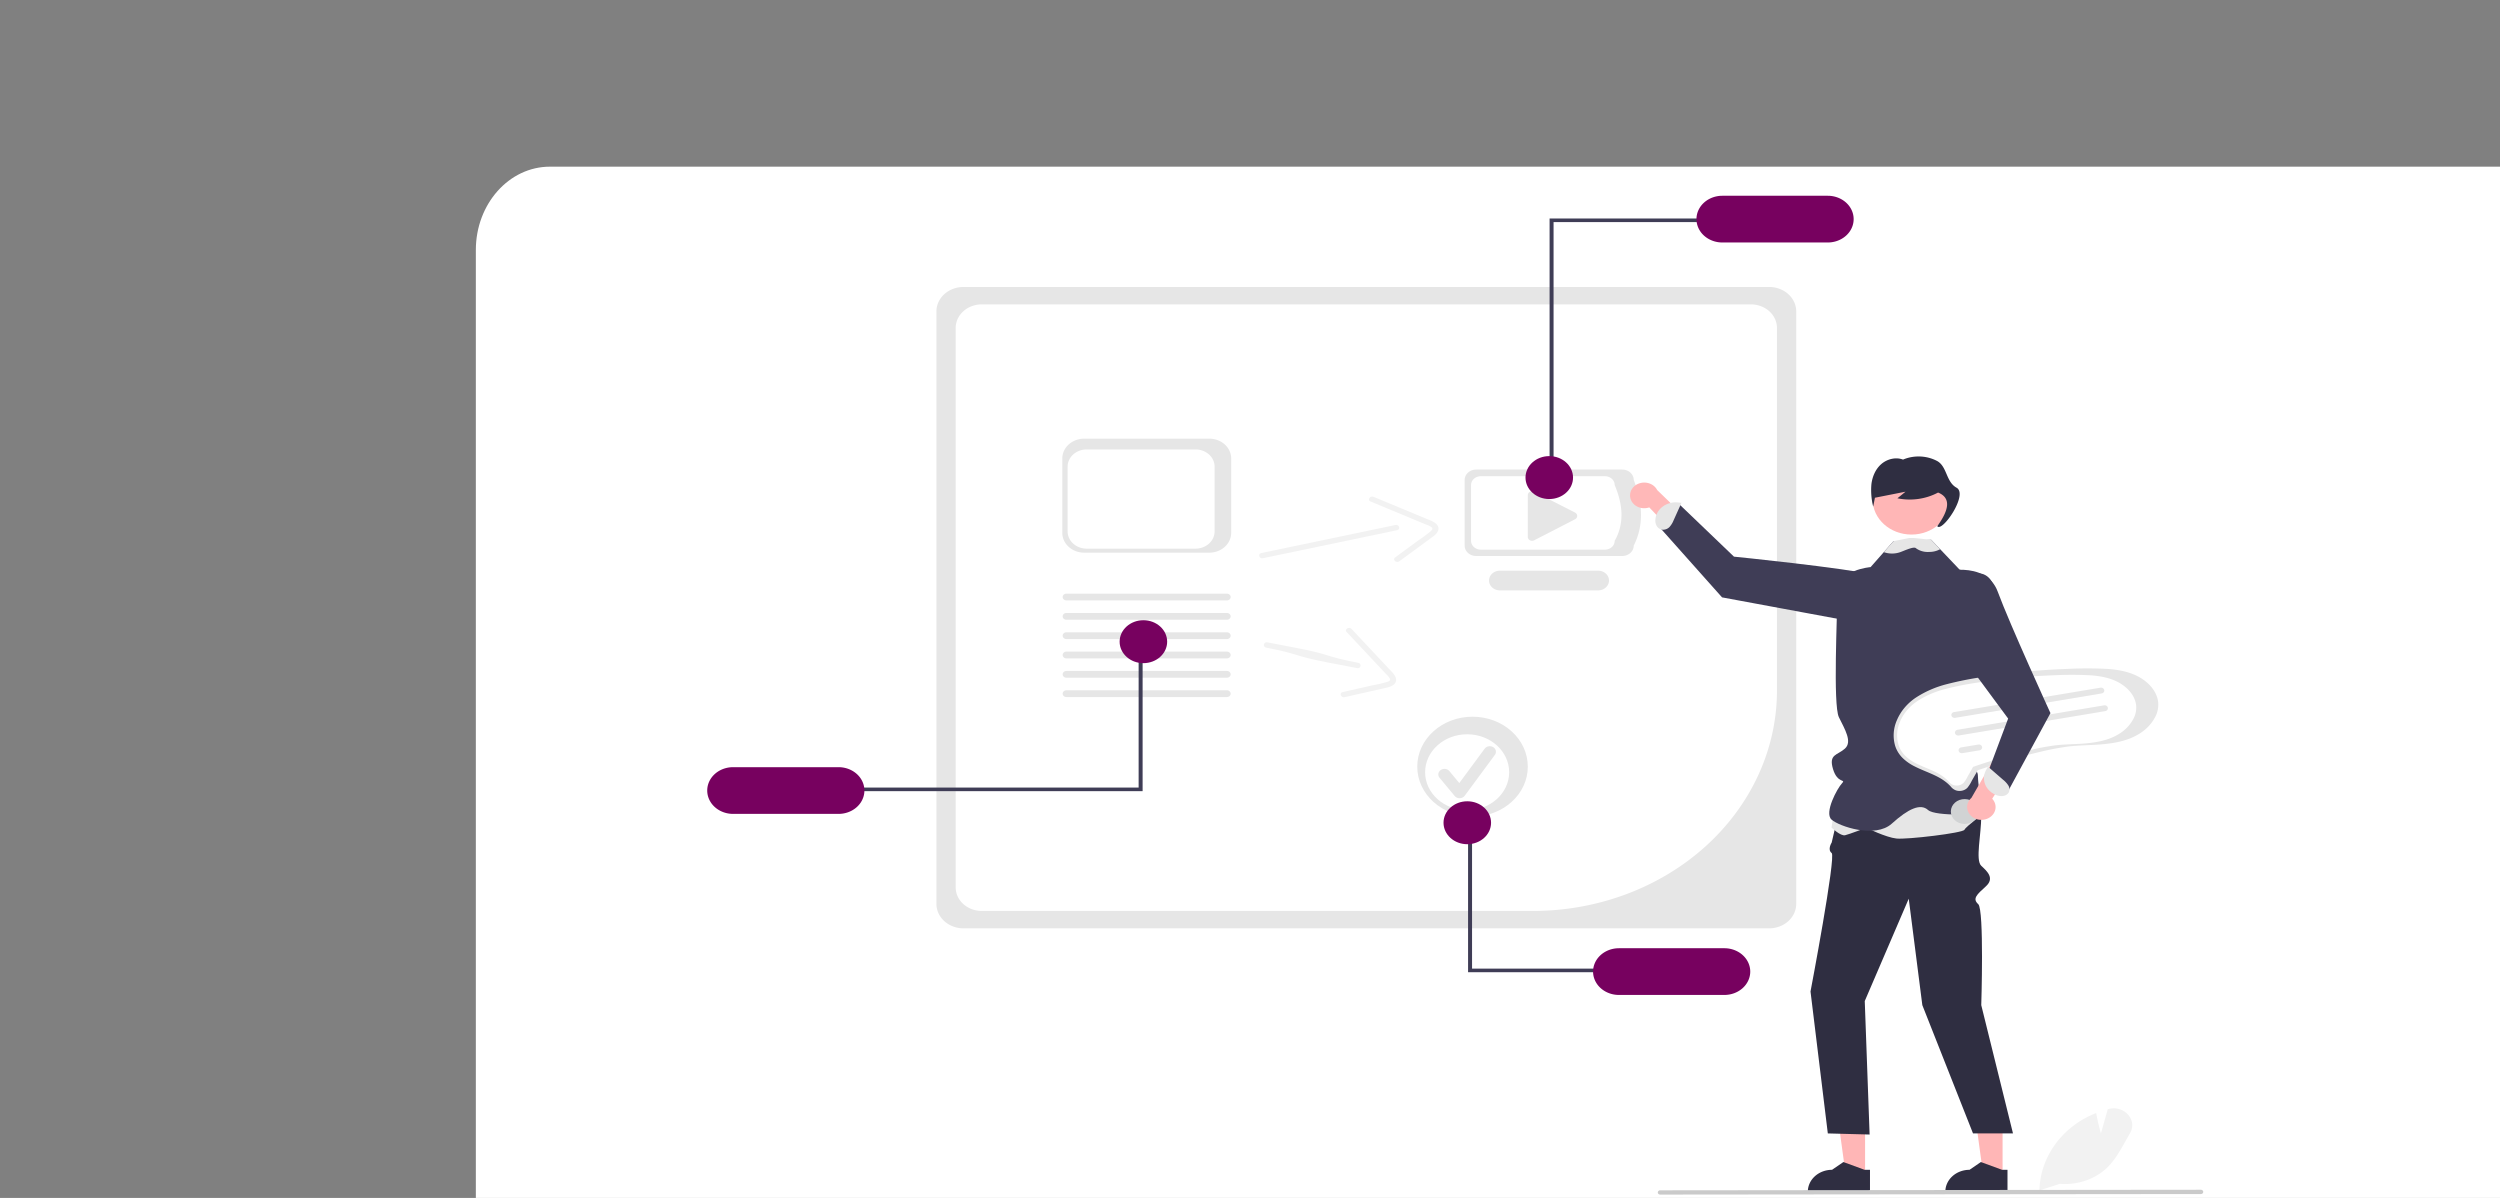 <?xml version="1.0" encoding="UTF-8" standalone="no"?>
<svg
   width="480"
   height="230"
   viewBox="0 0 480 230"
   fill="none"
   version="1.1"
   id="svg19"
   sodipodi:docname="feature-05.svg"
   xml:space="preserve"
   inkscape:version="1.3.2 (091e20e, 2023-11-25, custom)"
   xmlns:inkscape="http://www.inkscape.org/namespaces/inkscape"
   xmlns:sodipodi="http://sodipodi.sourceforge.net/DTD/sodipodi-0.dtd"
   xmlns="http://www.w3.org/2000/svg"
   xmlns:svg="http://www.w3.org/2000/svg"><rect x="0" y="0" width="480" height="230" fill="#808080" stroke="none"/><sodipodi:namedview
     id="namedview19"
     pagecolor="#ffffff"
     bordercolor="#111111"
     borderopacity="1"
     inkscape:showpageshadow="0"
     inkscape:pageopacity="0"
     inkscape:pagecheckerboard="1"
     inkscape:deskcolor="#d1d1d1"
     inkscape:zoom="1.4318912"
     inkscape:cx="403.66195"
     inkscape:cy="123.26355"
     inkscape:window-width="1600"
     inkscape:window-height="877"
     inkscape:window-x="-8"
     inkscape:window-y="-8"
     inkscape:window-maximized="1"
     inkscape:current-layer="svg19" /><g
     clip-path="url(#clip0_758_1029)"
     id="g19"><path
       d="M 553.772,32 H 105.59 c -7.858,0 -14.228,7.163 -14.228,16 v 441 c 0,8.837 6.37,16 14.228,16 H 553.772 C 561.63,505 568,497.837 568,489 V 48 c 0,-8.837 -6.37,-16 -14.228,-16 z"
       fill="#ffffff"
       id="path1"
       style="stroke-width:0.943"
       sodipodi:insensitive="true" /></g><defs
     id="defs19"><clipPath
       id="clip0_758_1029"><rect
         width="480"
         height="230"
         fill="white"
         id="rect19" /></clipPath></defs><g
     id="g20"
     transform="matrix(0.382,0,0,0.345,135.788,37.587)"><path
       d="M 757.765,579.763 H 352.83 a 13.625,13.625 0 0 1 -13.609,-13.609 V 236.431 a 13.625,13.625 0 0 1 13.609,-13.609 h 404.936 a 13.625,13.625 0 0 1 13.609,13.609 v 329.723 a 13.625,13.625 0 0 1 -13.609,13.609 z"
       transform="translate(-224.025,-172.066)"
       fill="#e6e6e6"
       id="path1-4" /><path
       d="m 362.011,232.509 a 13.124,13.124 0 0 0 -13.109,13.109 V 556.975 a 13.124,13.124 0 0 0 13.109,13.108 h 277.163 a 122.66,122.66 0 0 0 122.521,-122.521 V 245.618 a 13.124,13.124 0 0 0 -13.109,-13.109 z"
       transform="translate(-224.025,-172.066)"
       fill="#ffffff"
       id="path2" /><path
       d="M 683.925,372.54 H 610.5 a 5.782,5.782 0 0 1 -5.776,-5.776 V 330.219 a 5.782,5.782 0 0 1 5.776,-5.776 h 73.424 a 5.782,5.782 0 0 1 5.776,5.776 c 4.543,12.932 5.189,25.221 0,36.545 a 5.782,5.782 0 0 1 -5.776,5.776 z"
       transform="translate(-224.025,-172.066)"
       fill="#e6e6e6"
       id="path3" /><path
       d="m 675.226,369.008 h -62.382 a 4.913,4.913 0 0 1 -4.907,-4.907 v -31.049 a 4.913,4.913 0 0 1 4.907,-4.907 h 62.382 a 4.913,4.913 0 0 1 4.907,4.907 c 4.21,11.058 4.887,21.521 0,31.049 a 4.913,4.913 0 0 1 -4.907,4.907 z"
       transform="translate(-224.025,-172.066)"
       fill="#ffffff"
       id="path4" /><path
       d="m 671.862,391.683 h -49.462 a 5.488,5.488 0 0 1 -0.02,-10.975 h 49.482 a 5.488,5.488 0 0 1 0,10.975 z"
       transform="translate(-224.025,-172.066)"
       fill="#e6e6e6"
       id="path5" /><path
       d="m 638.606,336.528 a 2.153,2.153 0 0 0 -2.146,2.149 v 23.261 a 2.145,2.145 0 0 0 3.208,1.864 l 20.531,-11.707 a 2.144,2.144 0 0 0 -0.01,-3.733 L 639.659,336.807 A 2.142,2.142 0 0 0 638.606,336.528 Z"
       transform="translate(-224.025,-172.066)"
       fill="#e6e6e6"
       id="path6" /><path
       d="m 938.139,683.43 a 9.168,9.168 0 0 0 -9.789,-3.129 l -0.384,0.114 -3.447,13.459 c -0.516,-2.006 -1.622,-6.534 -2.318,-10.966 l -0.06,-0.366 -0.342,0.15 a 46.75,46.75 0 0 0 -10.084,6.078 48.361,48.361 0 0 0 -18.083,36.419 l -0.006,0.258 -0.006,0.162 0.456,-0.162 9.795,-3.501 a 29.241,29.241 0 0 0 23.578,-8.792 c 3.958,-4.174 6.672,-9.543 9.297,-14.738 0.769,-1.513 1.555,-3.075 2.36,-4.576 A 9.319,9.319 0 0 0 938.139,683.43 Z"
       transform="translate(-224.025,-172.066)"
       fill="#f2f2f2"
       id="path7" /><path
       d="m 687.995,340.212 a 7.098,7.098 0 0 0 9.517,5.28 l 29.275,34.056 3.706,-12.572 -29.023,-31.157 a 7.136,7.136 0 0 0 -13.474,4.393 z"
       transform="translate(-224.025,-172.066)"
       fill="#ffb8b8"
       id="path8" /><polygon
       points="581.957,507.87 581.955,545.239 572.267,545.239 567.658,507.87 "
       fill="#ffb6b6"
       id="polygon8" /><path
       d="m 805.721,714.141 -10.344,-4.207 -0.296,-0.122 -5.711,4.329 a 12.161,12.161 0 0 0 -12.159,12.159 v 0.395 h 31.237 v -12.554 z"
       transform="translate(-224.025,-172.066)"
       fill="#2f2e41"
       id="path9" /><polygon
       points="651.069,507.87 651.067,545.239 641.379,545.239 636.77,507.87 "
       fill="#ffb6b6"
       id="polygon9" /><path
       d="m 874.833,714.141 -10.344,-4.207 -0.296,-0.122 -5.711,4.329 a 12.161,12.161 0 0 0 -12.159,12.159 v 0.395 h 31.237 v -12.554 z"
       transform="translate(-224.025,-172.066)"
       fill="#2f2e41"
       id="path10" /><path
       d="m 852.226,494.155 c 0,0 12.152,12.642 12.152,23.029 0,10.387 -3.038,24.65 0,27.772 3.038,3.122 6.835,6.919 2.278,11.476 -4.557,4.557 -6.835,6.835 -3.797,9.873 3.038,3.038 1.519,56.201 1.519,56.201 l 15.949,71.39 h -20.093 l -25.475,-71.391 -6.835,-59.239 -22.105,56.96 2.441,74.282 -21.006,-0.613 -8.695,-78.985 c 0,0 12.911,-75.134 10.633,-77.06 -2.278,-1.926 0,-5.813 0,-5.813 l 6.076,-28.77 z"
       transform="translate(-224.025,-172.066)"
       fill="#2f2e41"
       id="path11" /><path
       d="m 828.435,404.522 c 0,0 4.132,-16.282 -14.904,-20.95 -19.036,-4.668 -73.449,-10.665 -73.449,-10.665 l -27.499,-29.18 -9.318,13.532 30.827,38.308 73.043,15.003 z"
       transform="translate(-224.025,-172.066)"
       fill="#3f3d56"
       id="path12" /><path
       d="m 707.794,356.262 a 12.889,12.889 0 0 0 1.979,-3.665 l 3.944,-9.69 -1.024,-0.043 a 10.23,10.23 0 0 0 -12.095,9.316 6.661,6.661 0 0 0 0.644,3.621 3.947,3.947 0 0 0 2.891,2.12 4.364,4.364 0 0 0 3.661,-1.658 z"
       transform="translate(-224.025,-172.066)"
       fill="#e6e6e6"
       id="path13" /><path
       d="m 791.388,507.149 -2.278,16.516 c 0,0 4.557,4.894 6.835,4.282 2.278,-0.612 10.633,-4.173 10.633,-4.173 0,0 9.873,5.396 15.189,6.008 5.316,0.612 33.417,-3.059 34.176,-4.894 0.759,-1.835 9.587,-9.019 9.587,-9.019 l -3.511,-20.955 z"
       transform="translate(-224.025,-172.066)"
       fill="#e6e6e6"
       id="path14" /><path
       d="m 865.383,449.369 c 0,0 -1.929,15.926 -0.41,17.392 1.519,1.458 -1.519,10.686 -4.557,16.762 -3.038,6.076 2.278,6.835 2.278,11.392 0,4.557 2.278,21.265 2.278,21.265 0,0 -23.544,1.519 -27.341,-2.278 -3.797,-3.797 -9.873,-0.759 -18.227,7.595 -8.354,8.354 -26.498,1.519 -30.295,-2.278 -3.797,-3.797 2.954,-17.468 5.233,-20.118 2.278,-2.651 -2.195,0.418 -4.473,-7.982 -2.278,-8.4 2.195,-7.595 5.992,-11.392 3.797,-3.797 0,-10.633 -3.038,-17.468 -3.038,-6.835 -0.759,-57.72 -0.759,-69.871 0,-12.152 16.708,-13.671 16.708,-13.671 l 6.615,-8.316 4.861,-6.114 9.524,-0.38 0.251,-0.008 9.212,-0.372 4.473,5.21 9.873,11.498 11.392,2.278 c 9.114,3.038 6.835,22.025 6.835,22.025 z"
       transform="translate(-224.025,-172.066)"
       fill="#3f3d56"
       id="path15" /><circle
       cx="605.277"
       cy="169.023"
       r="19.522"
       fill="#ffb6b6"
       id="circle15" /><path
       d="m 851.938,334.521 c -5.37,-3.293 -4.682,-11.903 -9.855,-14.91 a 18.424,18.424 0 0 0 -17.032,-0.715 c -3.644,-1.559 -8.01,-0.315 -10.925,2.5 -2.915,2.815 -4.493,6.968 -4.959,11.145 a 41.705,41.705 0 0 0 0.894,12.526 q 0.434,-2.475 0.869,-4.949 l 15.39,-3.364 q -2.044,1.836 -4.087,3.672 a 27.956,27.956 0 0 0 20.437,-3.196 c 6.7,3.004 5.486,9.749 -0.396,18.701 2.279,3.797 15.783,-17.658 9.665,-21.41 z"
       transform="translate(-224.025,-172.066)"
       fill="#2f2e41"
       id="path16" /><path
       d="m 843.708,368.736 a 1.542,1.542 0 0 1 -0.137,0.099 10.227,10.227 0 0 1 -5.324,1.443 9.414,9.414 0 0 1 -6.782,-2.127 c -0.995,-0.942 -4.952,1.048 -7.549,2.149 a 11.46,11.46 0 0 1 -8.529,0.099 l 4.861,-6.114 8.011,-1.776 h 2 l 8.976,1.017 z"
       transform="translate(-224.025,-172.066)"
       fill="#e6e6e6"
       id="path17" /><path
       d="m 974.791,727.627 -271.75,0.307 a 1.191,1.191 0 1 1 -0.012,-2.381 h 0.012 l 271.75,-0.307 a 1.191,1.191 0 0 1 0,2.381 z"
       transform="translate(-224.025,-172.066)"
       fill="#cacaca"
       id="path18" /><polygon
       points="502.04,12.651 502.04,14.651 425.383,14.651 425.383,155.694 423.383,155.694 423.383,12.651 "
       fill="#3f3d56"
       id="polygon18" /><path
       d="m 787.237,172.066 h -53 a 13,13 0 1 0 0,26 h 53 a 13,13 0 0 0 0,-26 z"
       transform="translate(-224.025,-172.066)"
       fill="#77015f"
       id="path19" /><circle
       cx="423.223"
       cy="156.834"
       r="11.946"
       fill="#77015f"
       id="circle19" /><path
       d="m 503.297,373.788 52.406,-12.127 15.042,-3.481 c 1.882,-0.435 1.1,-3.332 -0.782,-2.897 l -52.406,12.127 -15.043,3.481 c -1.882,0.435 -1.1,3.332 0.782,2.897 z"
       transform="translate(-224.025,-172.066)"
       fill="#f2f2f2"
       id="path20" /><path
       d="m 557.413,342.206 28.055,12.905 a 9.289,9.289 0 0 1 2.655,1.437 c 0.774,0.758 0.211,1.488 -0.421,2.149 a 63.263,63.263 0 0 1 -5.971,4.929 l -11.952,9.717 c -1.5,1.22 0.617,3.348 2.103,2.14 l 10.41,-8.463 5.205,-4.232 c 1.475,-1.199 3.27,-2.422 3.862,-4.332 1.245,-4.013 -3.668,-5.608 -6.399,-6.864 l -12.217,-5.62 -13.801,-6.349 c -1.74,-0.8 -3.281,1.776 -1.528,2.583 z"
       transform="translate(-224.025,-172.066)"
       fill="#f2f2f2"
       id="path21" /><path
       d="m 944.566,440.449 c -4.998,-3.389 -11.07,-4.648 -17.005,-5.075 a 182.41,182.41 0 0 0 -20.252,0.024 q -10.51,0.416 -20.977,1.521 -10.452,1.106 -20.817,2.899 a 153.828,153.828 0 0 0 -18.331,4.012 49.195,49.195 0 0 0 -15.852,7.655 28.072,28.072 0 0 0 -9.315,12.325 22.891,22.891 0 0 0 -0.899,14.456 17.234,17.234 0 0 0 3.408,6.331 23.744,23.744 0 0 0 6.348,5.026 c 4.958,2.831 10.576,4.533 15.06,8.158 a 21.29,21.29 0 0 1 3.215,3.197 5.835,5.835 0 0 0 2.583,2.032 5.275,5.275 0 0 0 5.668,-1.459 19.189,19.189 0 0 0 2.231,-3.966 l 2.366,-4.564 a 6.382,6.382 0 0 1 0.591,-1.141 c 0.177,-0.211 -0.14,0.004 -0.079,-0.051 0.033,-0.031 0.102,-0.03 0.14,-0.054 a 3.427,3.427 0 0 1 0.611,-0.234 q 3.282,-1.251 6.594,-2.425 c 8.149,-2.904 16.397,-5.581 24.774,-7.75 a 119.875,119.875 0 0 1 13.096,-2.74 c 5.716,-0.814 11.518,-0.72 17.26,-1.276 6.182,-0.599 12.56,-1.85 17.862,-5.254 a 23.193,23.193 0 0 0 9.602,-11.493 16.08,16.08 0 0 0 0.801,-7.116 c -0.689,-5.435 -4.239,-10.024 -8.683,-13.037 z"
       transform="translate(-224.025,-172.066)"
       fill="#e6e6e6"
       id="path22" /><path
       d="m 934.337,443.503 c -4.517,-3.062 -10.004,-4.2 -15.367,-4.586 a 164.839,164.839 0 0 0 -18.301,0.021 q -9.497,0.376 -18.956,1.374 -9.445,1 -18.811,2.62 a 139.01,139.01 0 0 0 -16.565,3.626 44.456,44.456 0 0 0 -14.325,6.918 25.368,25.368 0 0 0 -8.418,11.138 20.686,20.686 0 0 0 -0.813,13.063 15.574,15.574 0 0 0 3.079,5.721 21.457,21.457 0 0 0 5.737,4.542 c 4.48,2.558 9.557,4.097 13.609,7.372 a 19.239,19.239 0 0 1 2.906,2.889 5.273,5.273 0 0 0 2.334,1.836 4.767,4.767 0 0 0 5.122,-1.319 17.341,17.341 0 0 0 2.016,-3.584 l 2.138,-4.124 a 5.767,5.767 0 0 1 0.534,-1.031 c 0.16,-0.191 -0.126,0.004 -0.072,-0.046 0.03,-0.028 0.092,-0.027 0.126,-0.049 a 3.097,3.097 0 0 1 0.552,-0.212 q 2.966,-1.131 5.959,-2.191 c 7.364,-2.625 14.817,-5.044 22.388,-7.003 a 108.324,108.324 0 0 1 11.835,-2.476 c 5.165,-0.736 10.409,-0.65 15.597,-1.153 5.586,-0.541 11.351,-1.672 16.141,-4.748 a 20.959,20.959 0 0 0 8.677,-10.386 14.531,14.531 0 0 0 0.724,-6.43 c -0.622,-4.911 -3.831,-9.058 -7.847,-11.781 z"
       transform="translate(-224.025,-172.066)"
       fill="#ffffff"
       id="path23" /><path
       d="m 924.877,449.033 -73.601,13.575 a 1.628,1.628 0 1 1 -0.6,-3.201 l 0.01,-0.002 73.601,-13.575 a 1.628,1.628 0 1 1 0.591,3.203 z"
       transform="translate(-224.025,-172.066)"
       fill="#e6e6e6"
       id="path24" /><path
       d="m 926.69,458.862 -73.601,13.575 a 1.628,1.628 0 1 1 -0.6,-3.201 l 0.01,-0.002 73.601,-13.575 a 1.628,1.628 0 1 1 0.591,3.203 z"
       transform="translate(-224.025,-172.066)"
       fill="#e6e6e6"
       id="path25" /><path
       d="m 863.479,480.684 -8.577,1.582 a 1.628,1.628 0 0 1 -0.591,-3.203 l 8.577,-1.582 a 1.628,1.628 0 0 1 0.591,3.203 z"
       transform="translate(-224.025,-172.066)"
       fill="#e6e6e6"
       id="path26" /><circle
       cx="856.01"
       cy="514.742"
       r="6.921"
       transform="rotate(-10.45,-196.792,1653.589)"
       fill="#d1d3d4"
       id="circle26" /><path
       d="M 476.366,370.688 H 413.5 A 11.021,11.021 0 0 1 402.492,359.681 V 318.248 a 11.021,11.021 0 0 1 11.008,-11.008 h 62.866 a 11.021,11.021 0 0 1 11.008,11.008 v 41.433 a 11.021,11.021 0 0 1 -11.008,11.008 z"
       transform="translate(-224.025,-172.066)"
       fill="#e6e6e6"
       id="path27" /><path
       d="M 469.457,368.456 H 414.744 a 9.592,9.592 0 0 1 -9.58,-9.58 v -36.059 a 9.592,9.592 0 0 1 9.58,-9.58 h 54.713 a 9.592,9.592 0 0 1 9.58,9.58 V 358.876 a 9.592,9.592 0 0 1 -9.58,9.58 z"
       transform="translate(-224.025,-172.066)"
       fill="#ffffff"
       id="path28" /><path
       d="m 485.221,408.017 h -80.666 a 1.882,1.882 0 0 1 0,-3.764 h 80.666 a 1.882,1.882 0 0 1 0,3.764 z"
       transform="translate(-224.025,-172.066)"
       fill="#e6e6e6"
       id="path29" /><path
       d="m 485.221,397.261 h -80.666 a 1.882,1.882 0 0 1 0,-3.764 h 80.666 a 1.882,1.882 0 0 1 0,3.764 z"
       transform="translate(-224.025,-172.066)"
       fill="#e6e6e6"
       id="path30" /><path
       d="m 485.221,418.772 h -80.666 a 1.882,1.882 0 1 1 0,-3.764 h 80.666 a 1.882,1.882 0 1 1 0,3.764 z"
       transform="translate(-224.025,-172.066)"
       fill="#e6e6e6"
       id="path31" /><path
       d="m 485.221,429.527 h -80.666 a 1.882,1.882 0 1 1 0,-3.764 h 80.666 a 1.882,1.882 0 1 1 0,3.764 z"
       transform="translate(-224.025,-172.066)"
       fill="#e6e6e6"
       id="path32" /><path
       d="m 485.221,440.283 h -80.666 a 1.882,1.882 0 1 1 0,-3.764 h 80.666 a 1.882,1.882 0 1 1 0,3.764 z"
       transform="translate(-224.025,-172.066)"
       fill="#e6e6e6"
       id="path33" /><path
       d="m 485.221,451.038 h -80.666 a 1.882,1.882 0 0 1 0,-3.764 h 80.666 a 1.882,1.882 0 0 1 0,3.764 z"
       transform="translate(-224.025,-172.066)"
       fill="#e6e6e6"
       id="path34" /><polygon
       points="74.173,331.349 74.173,329.349 216.83,329.349 216.83,254.306 218.83,254.306 218.83,331.349 "
       fill="#3f3d56"
       id="polygon34" /><path
       d="m 237.025,516.066 h 53 a 13,13 0 0 0 0,-26 h -53 a 13,13 0 0 0 0,26 z"
       transform="translate(-224.025,-172.066)"
       fill="#77015f"
       id="path35" /><circle
       cx="219.223"
       cy="248.166"
       r="11.946"
       fill="#77015f"
       id="circle35" /><path
       d="m 504.992,423.551 c 17.539,3.728 13.077,4.455 30.616,8.183 l 15.103,3.21 c 1.889,0.402 2.406,-2.554 0.516,-2.956 -17.539,-3.728 -13.077,-4.455 -30.616,-8.183 l -15.103,-3.21 c -1.889,-0.402 -2.407,2.554 -0.516,2.956 z"
       transform="translate(-224.025,-172.066)"
       fill="#f2f2f2"
       id="path36" /><path
       d="m 545.388,414.829 19.961,23.563 a 9.288,9.288 0 0 1 1.798,2.425 c 0.381,1.015 -0.439,1.437 -1.291,1.769 A 63.258,63.258 0 0 1 558.36,444.525 l -14.941,3.748 c -1.876,0.471 -0.858,3.295 1,2.829 l 13.013,-3.265 6.507,-1.632 c 1.843,-0.462 3.987,-0.812 5.332,-2.292 2.826,-3.109 -0.951,-6.633 -2.894,-8.927 l -8.693,-10.261 -9.819,-11.591 c -1.238,-1.461 -3.724,0.222 -2.477,1.694 z"
       transform="translate(-224.025,-172.066)"
       fill="#f2f2f2"
       id="path37" /><circle
       cx="384.653"
       cy="317.695"
       r="27.78"
       fill="#e6e6e6"
       id="circle37" /><circle
       cx="381.945"
       cy="320.814"
       r="21.119"
       fill="#ffffff"
       id="circle38" /><path
       d="m 602.18,507.338 a 3.089,3.089 0 0 1 -2.472,-1.236 l -7.579,-10.105 a 3.09,3.09 0 1 1 4.942,-3.71 l 0.002,0.002 4.958,6.611 12.735,-19.102 a 3.09,3.09 0 1 1 5.142,3.428 l -15.158,22.736 a 3.091,3.091 0 0 1 -2.485,1.375 c -0.029,4.3e-4 -0.057,9.8e-4 -0.086,9.8e-4 z"
       transform="translate(-224.025,-172.066)"
       fill="#e6e6e6"
       id="path38" /><path
       d="m 868.075,518.379 a 7.098,7.098 0 0 0 1.794,-10.734 l 22.306,-38.978 -13.088,0.711 -19.658,37.772 a 7.136,7.136 0 0 0 8.646,11.23 z"
       transform="translate(-224.025,-172.066)"
       fill="#ffb8b8"
       id="path39" /><path
       d="m 842.951,381.753 c 0,0 23.624,-7.595 29.7,10.633 6.076,18.227 26.501,67.593 26.501,67.593 l -21.944,44.809 -9.873,-10.633 10.552,-31.138 -30.379,-45.568 z"
       transform="translate(-224.025,-172.066)"
       fill="#3f3d56"
       id="path40" /><path
       d="m 877.961,500.212 a 12.89,12.89 0 0 0 -2.671,-3.196 l -7.538,-7.255 -0.419,0.935 a 10.23,10.23 0 0 0 4.168,14.687 6.661,6.661 0 0 0 3.602,0.744 3.946,3.946 0 0 0 3.041,-1.899 4.364,4.364 0 0 0 -0.183,-4.015 z"
       transform="translate(-224.025,-172.066)"
       fill="#e6e6e6"
       id="path41" /><polygon
       points="450.069,432.111 450.069,430.111 384.412,430.111 384.412,355.068 382.412,355.068 382.412,432.111 "
       fill="#3f3d56"
       id="polygon41" /><path
       d="m 748.267,603.828 a 13.012,13.012 0 0 0 -13,-13 h -53 a 13,13 0 0 0 0,26 h 53 a 13.012,13.012 0 0 0 13,-13 z"
       transform="translate(-224.025,-172.066)"
       fill="#77015f"
       id="path42" /><circle
       cx="382.019"
       cy="348.928"
       r="11.946"
       fill="#77015f"
       id="circle42" /></g></svg>
